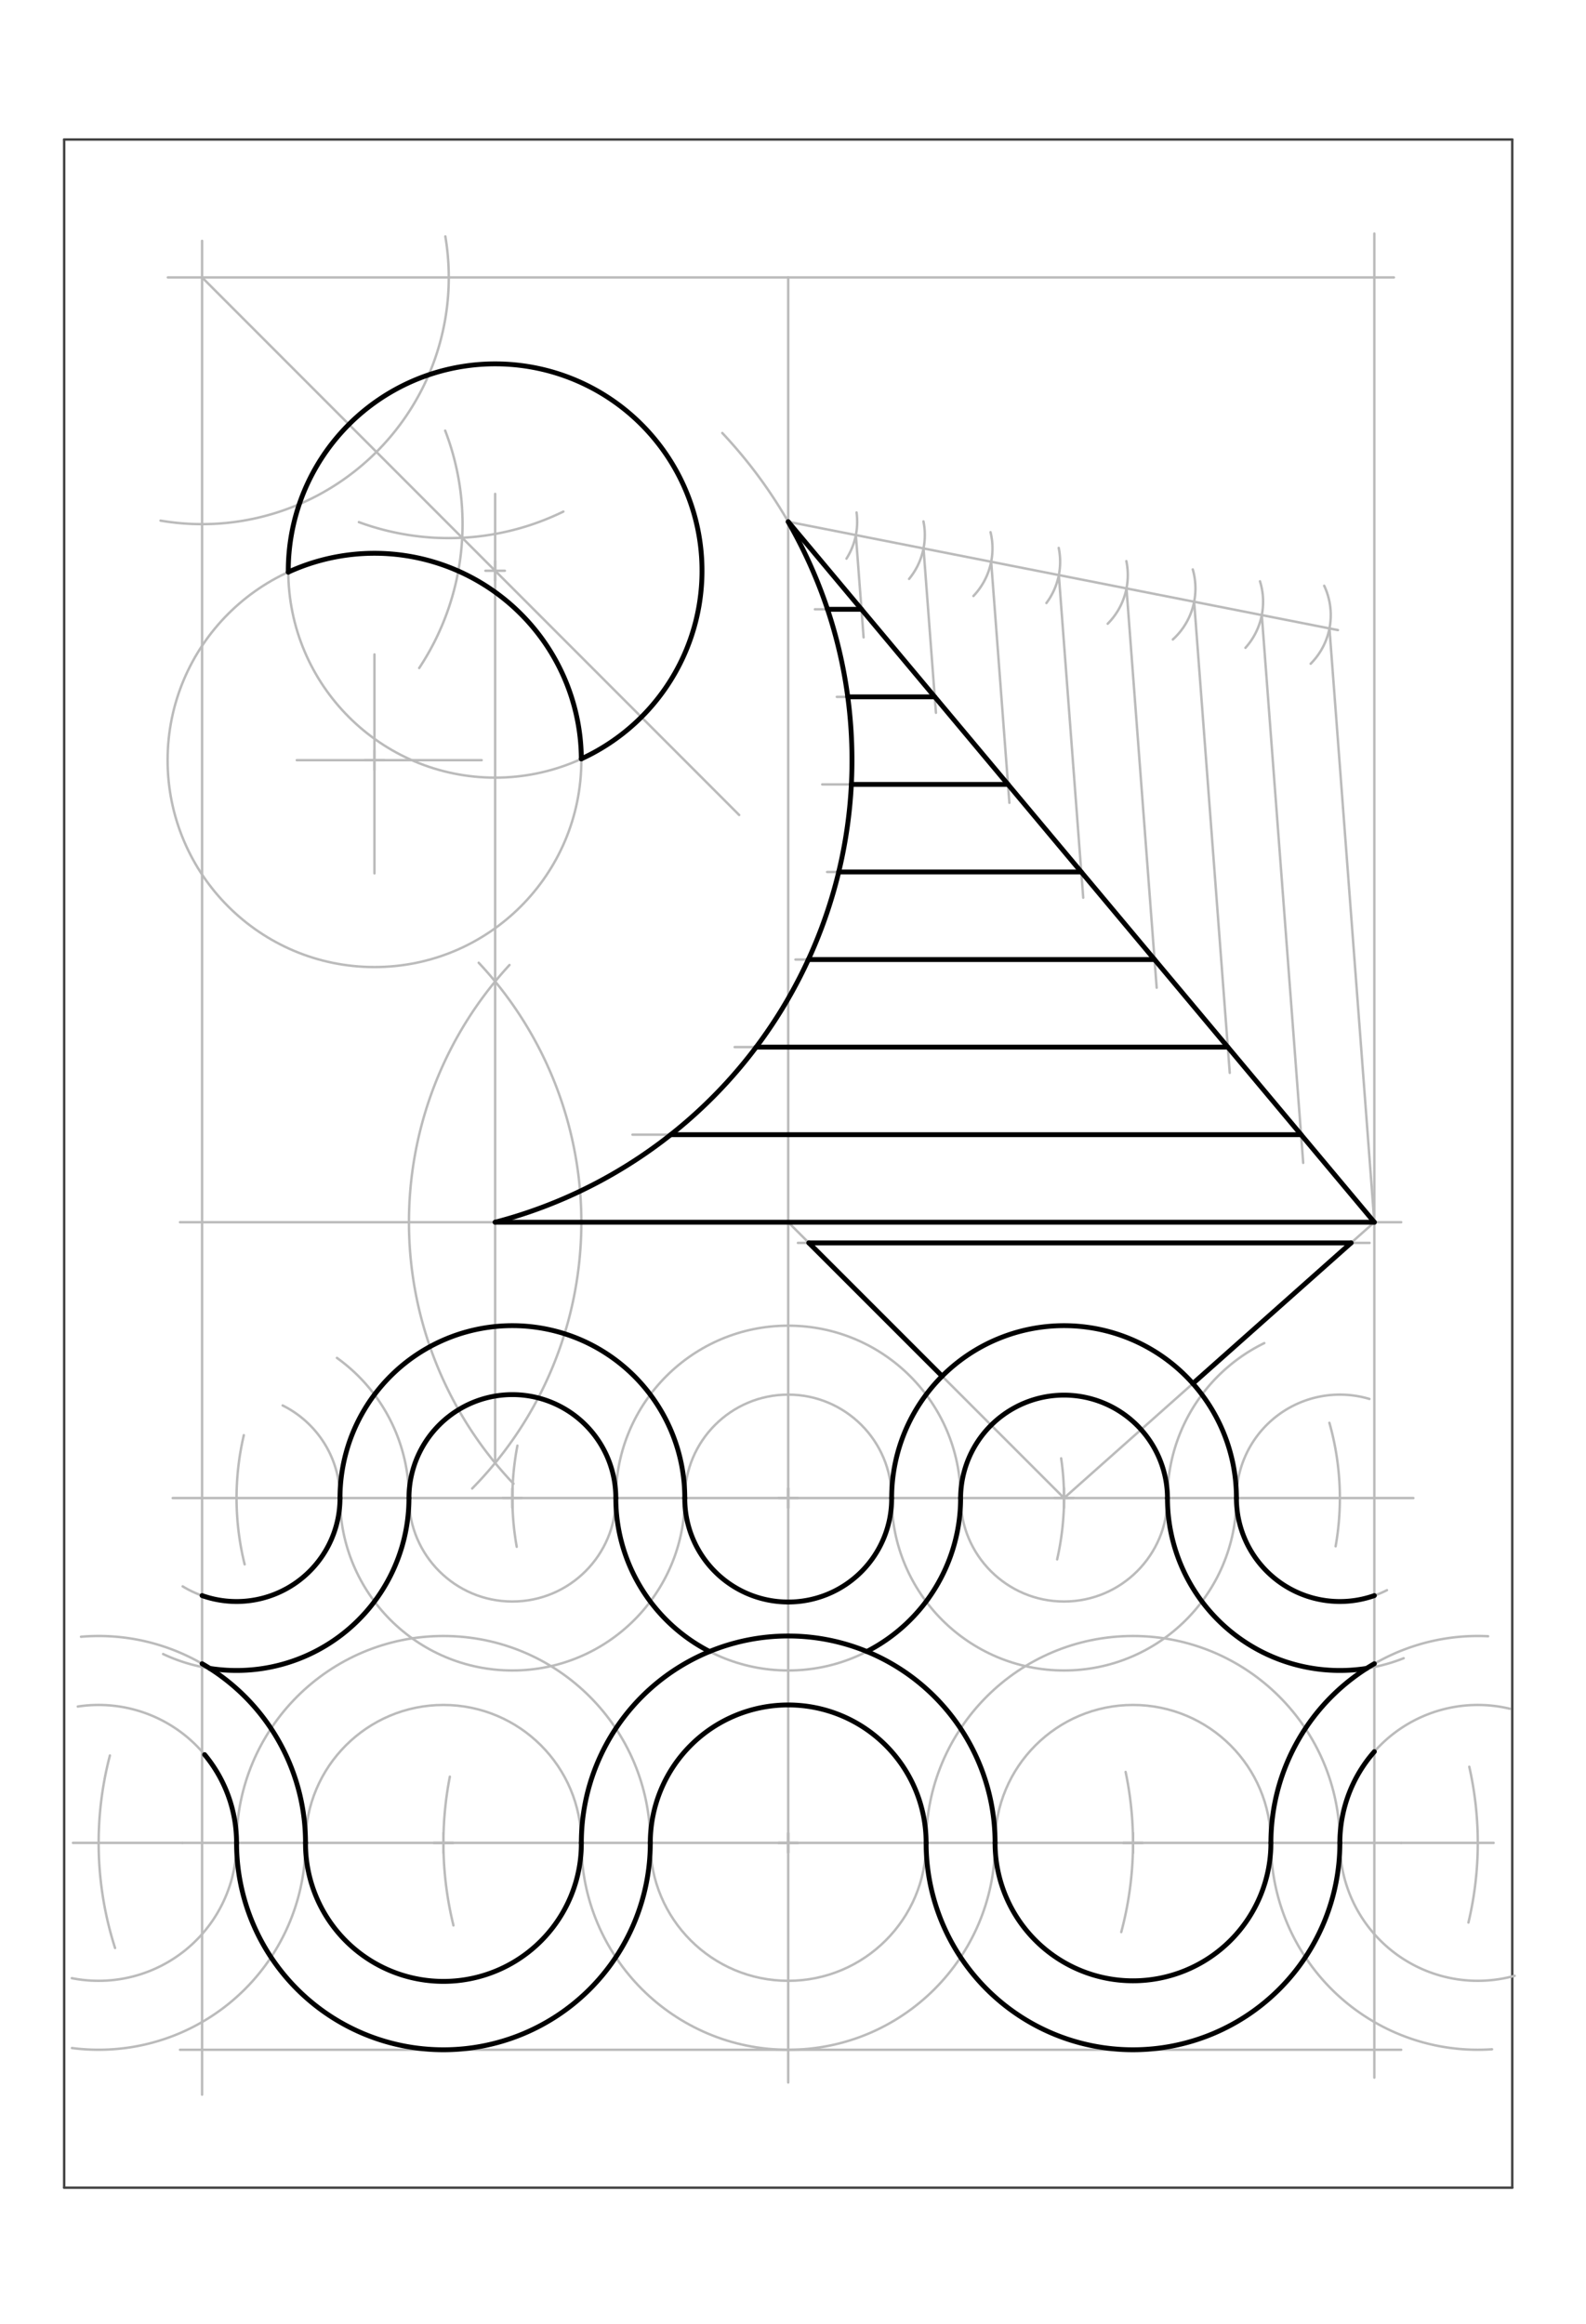 <svg xmlns="http://www.w3.org/2000/svg" class="svg--816" height="100%" preserveAspectRatio="xMidYMid meet" viewBox="0 0 651.969 955.276" width="100%"><defs><marker id="marker-arrow" markerHeight="16" markerUnits="userSpaceOnUse" markerWidth="24" orient="auto-start-reverse" refX="24" refY="4" viewBox="0 0 24 8"><path d="M 0 0 L 24 4 L 0 8 z" stroke="inherit"></path></marker></defs><g class="aux-layer--949"><g class="element--733"><line stroke="#444444" stroke-dasharray="none" stroke-linecap="round" stroke-width="1" x1="621.654" x2="621.654" y1="57.346" y2="899.236"></line></g><g class="element--733"><line stroke="#444444" stroke-dasharray="none" stroke-linecap="round" stroke-width="1" x1="621.654" x2="26.378" y1="899.236" y2="899.236"></line></g><g class="element--733"><line stroke="#444444" stroke-dasharray="none" stroke-linecap="round" stroke-width="1" x1="26.378" x2="26.378" y1="899.236" y2="57.346"></line></g><g class="element--733"><line stroke="#444444" stroke-dasharray="none" stroke-linecap="round" stroke-width="1" x1="621.654" x2="26.378" y1="57.346" y2="57.346"></line></g><g class="element--733"><line stroke="#bbbbbb" stroke-dasharray="none" stroke-linecap="round" stroke-width="1" x1="83.071" x2="83.071" y1="99" y2="861"></line></g><g class="element--733"><line stroke="#bbbbbb" stroke-dasharray="none" stroke-linecap="round" stroke-width="1" x1="74" x2="576" y1="842.543" y2="842.543"></line></g><g class="element--733"><line stroke="#bbbbbb" stroke-dasharray="none" stroke-linecap="round" stroke-width="1" x1="564.961" x2="564.961" y1="854" y2="96"></line></g><g class="element--733"><line stroke="#bbbbbb" stroke-dasharray="none" stroke-linecap="round" stroke-width="1" x1="573" x2="69" y1="114.039" y2="114.039"></line></g><g class="element--733"><line stroke="#bbbbbb" stroke-dasharray="none" stroke-linecap="round" stroke-width="1" x1="75" x2="576" y1="757.504" y2="757.504"></line></g><g class="element--733"><line stroke="#bbbbbb" stroke-dasharray="none" stroke-linecap="round" stroke-width="1" x1="71" x2="581" y1="615.772" y2="615.772"></line></g><g class="element--733"><line stroke="#bbbbbb" stroke-dasharray="none" stroke-linecap="round" stroke-width="1" x1="74" x2="576" y1="502.386" y2="502.386"></line></g><g class="element--733"><line stroke="#bbbbbb" stroke-dasharray="none" stroke-linecap="round" stroke-width="1" x1="324.016" x2="324.016" y1="114.039" y2="856"></line></g><g class="element--733"><path d="M 462.716 728.342 A 141.732 141.732 0 0 1 460.922 794.176" fill="none" stroke="#bbbbbb" stroke-dasharray="none" stroke-linecap="round" stroke-width="1"></path></g><g class="element--733"><path d="M 603.985 726.22 A 141.732 141.732 0 0 1 603.645 790.252" fill="none" stroke="#bbbbbb" stroke-dasharray="none" stroke-linecap="round" stroke-width="1"></path></g><g class="element--733"><path d="M 184.921 730.288 A 141.732 141.732 0 0 0 186.405 791.434" fill="none" stroke="#bbbbbb" stroke-dasharray="none" stroke-linecap="round" stroke-width="1"></path></g><g class="element--733"><path d="M 45.177 721.591 A 141.732 141.732 0 0 0 47.299 800.715" fill="none" stroke="#bbbbbb" stroke-dasharray="none" stroke-linecap="round" stroke-width="1"></path></g><g class="element--733"><line stroke="#bbbbbb" stroke-dasharray="none" stroke-linecap="round" stroke-width="1" x1="75" x2="30" y1="757.504" y2="757.504"></line></g><g class="element--733"><line stroke="#bbbbbb" stroke-dasharray="none" stroke-linecap="round" stroke-width="1" x1="576" x2="614" y1="757.504" y2="757.504"></line></g><g class="element--733"><g class="center--a87"><line x1="320.016" y1="757.504" x2="328.016" y2="757.504" stroke="#bbbbbb" stroke-width="1" stroke-linecap="round"></line><line x1="324.016" y1="753.504" x2="324.016" y2="761.504" stroke="#bbbbbb" stroke-width="1" stroke-linecap="round"></line><circle class="hit--87b" cx="324.016" cy="757.504" r="4" stroke="none" fill="transparent"></circle></g><circle cx="324.016" cy="757.504" fill="none" r="56.693" stroke="#bbbbbb" stroke-dasharray="none" stroke-width="1"></circle></g><g class="element--733"><g class="center--a87"><line x1="461.748" y1="757.504" x2="469.748" y2="757.504" stroke="#bbbbbb" stroke-width="1" stroke-linecap="round"></line><line x1="465.748" y1="753.504" x2="465.748" y2="761.504" stroke="#bbbbbb" stroke-width="1" stroke-linecap="round"></line><circle class="hit--87b" cx="465.748" cy="757.504" r="4" stroke="none" fill="transparent"></circle></g><circle cx="465.748" cy="757.504" fill="none" r="56.693" stroke="#bbbbbb" stroke-dasharray="none" stroke-width="1"></circle></g><g class="element--733"><path d="M 620.709 702.376 A 56.693 56.693 0 1 0 622.649 812.13" fill="none" stroke="#bbbbbb" stroke-dasharray="none" stroke-linecap="round" stroke-width="1"></path></g><g class="element--733"><g class="center--a87"><line x1="178.283" y1="757.504" x2="186.283" y2="757.504" stroke="#bbbbbb" stroke-width="1" stroke-linecap="round"></line><line x1="182.283" y1="753.504" x2="182.283" y2="761.504" stroke="#bbbbbb" stroke-width="1" stroke-linecap="round"></line><circle class="hit--87b" cx="182.283" cy="757.504" r="4" stroke="none" fill="transparent"></circle></g><circle cx="182.283" cy="757.504" fill="none" r="56.693" stroke="#bbbbbb" stroke-dasharray="none" stroke-width="1"></circle></g><g class="element--733"><path d="M 31.978 701.463 A 56.693 56.693 0 1 1 29.522 813.114" fill="none" stroke="#bbbbbb" stroke-dasharray="none" stroke-linecap="round" stroke-width="1"></path></g><g class="element--733"><g class="center--a87"><line x1="320.016" y1="757.504" x2="328.016" y2="757.504" stroke="#bbbbbb" stroke-width="1" stroke-linecap="round"></line><line x1="324.016" y1="753.504" x2="324.016" y2="761.504" stroke="#bbbbbb" stroke-width="1" stroke-linecap="round"></line><circle class="hit--87b" cx="324.016" cy="757.504" r="4" stroke="none" fill="transparent"></circle></g><circle cx="324.016" cy="757.504" fill="none" r="85.039" stroke="#bbbbbb" stroke-dasharray="none" stroke-width="1"></circle></g><g class="element--733"><g class="center--a87"><line x1="461.748" y1="757.504" x2="469.748" y2="757.504" stroke="#bbbbbb" stroke-width="1" stroke-linecap="round"></line><line x1="465.748" y1="753.504" x2="465.748" y2="761.504" stroke="#bbbbbb" stroke-width="1" stroke-linecap="round"></line><circle class="hit--87b" cx="465.748" cy="757.504" r="4" stroke="none" fill="transparent"></circle></g><circle cx="465.748" cy="757.504" fill="none" r="85.039" stroke="#bbbbbb" stroke-dasharray="none" stroke-width="1"></circle></g><g class="element--733"><path d="M 611.718 672.57 A 85.039 85.039 0 1 0 613.334 842.342" fill="none" stroke="#bbbbbb" stroke-dasharray="none" stroke-linecap="round" stroke-width="1"></path></g><g class="element--733"><g class="center--a87"><line x1="178.283" y1="757.504" x2="186.283" y2="757.504" stroke="#bbbbbb" stroke-width="1" stroke-linecap="round"></line><line x1="182.283" y1="753.504" x2="182.283" y2="761.504" stroke="#bbbbbb" stroke-width="1" stroke-linecap="round"></line><circle class="hit--87b" cx="182.283" cy="757.504" r="4" stroke="none" fill="transparent"></circle></g><circle cx="182.283" cy="757.504" fill="none" r="85.039" stroke="#bbbbbb" stroke-dasharray="none" stroke-width="1"></circle></g><g class="element--733"><path d="M 33.296 672.775 A 85.039 85.039 0 1 1 29.582 841.833" fill="none" stroke="#bbbbbb" stroke-dasharray="none" stroke-linecap="round" stroke-width="1"></path></g><g class="element--733"><path d="M 436.219 599.436 A 113.386 113.386 0 0 1 434.567 640.966" fill="none" stroke="#bbbbbb" stroke-dasharray="none" stroke-linecap="round" stroke-width="1"></path></g><g class="element--733"><path d="M 546.483 584.828 A 113.386 113.386 0 0 1 549.041 635.597" fill="none" stroke="#bbbbbb" stroke-dasharray="none" stroke-linecap="round" stroke-width="1"></path></g><g class="element--733"><path d="M 212.695 594.232 A 113.386 113.386 0 0 0 212.412 635.797" fill="none" stroke="#bbbbbb" stroke-dasharray="none" stroke-linecap="round" stroke-width="1"></path></g><g class="element--733"><path d="M 100.23 589.922 A 113.386 113.386 0 0 0 100.567 643.02" fill="none" stroke="#bbbbbb" stroke-dasharray="none" stroke-linecap="round" stroke-width="1"></path></g><g class="element--733"><g class="center--a87"><line x1="320.016" y1="615.772" x2="328.016" y2="615.772" stroke="#bbbbbb" stroke-width="1" stroke-linecap="round"></line><line x1="324.016" y1="611.772" x2="324.016" y2="619.772" stroke="#bbbbbb" stroke-width="1" stroke-linecap="round"></line><circle class="hit--87b" cx="324.016" cy="615.772" r="4" stroke="none" fill="transparent"></circle></g><circle cx="324.016" cy="615.772" fill="none" r="42.52" stroke="#bbbbbb" stroke-dasharray="none" stroke-width="1"></circle></g><g class="element--733"><g class="center--a87"><line x1="433.402" y1="615.772" x2="441.402" y2="615.772" stroke="#bbbbbb" stroke-width="1" stroke-linecap="round"></line><line x1="437.402" y1="611.772" x2="437.402" y2="619.772" stroke="#bbbbbb" stroke-width="1" stroke-linecap="round"></line><circle class="hit--87b" cx="437.402" cy="615.772" r="4" stroke="none" fill="transparent"></circle></g><circle cx="437.402" cy="615.772" fill="none" r="42.52" stroke="#bbbbbb" stroke-dasharray="none" stroke-width="1"></circle></g><g class="element--733"><g class="center--a87"><line x1="206.63" y1="615.772" x2="214.63" y2="615.772" stroke="#bbbbbb" stroke-width="1" stroke-linecap="round"></line><line x1="210.63" y1="611.772" x2="210.63" y2="619.772" stroke="#bbbbbb" stroke-width="1" stroke-linecap="round"></line><circle class="hit--87b" cx="210.63" cy="615.772" r="4" stroke="none" fill="transparent"></circle></g><circle cx="210.63" cy="615.772" fill="none" r="42.52" stroke="#bbbbbb" stroke-dasharray="none" stroke-width="1"></circle></g><g class="element--733"><g class="center--a87"><line x1="206.63" y1="615.772" x2="214.63" y2="615.772" stroke="#bbbbbb" stroke-width="1" stroke-linecap="round"></line><line x1="210.63" y1="611.772" x2="210.63" y2="619.772" stroke="#bbbbbb" stroke-width="1" stroke-linecap="round"></line><circle class="hit--87b" cx="210.63" cy="615.772" r="4" stroke="none" fill="transparent"></circle></g><circle cx="210.63" cy="615.772" fill="none" r="70.866" stroke="#bbbbbb" stroke-dasharray="none" stroke-width="1"></circle></g><g class="element--733"><g class="center--a87"><line x1="320.016" y1="615.772" x2="328.016" y2="615.772" stroke="#bbbbbb" stroke-width="1" stroke-linecap="round"></line><line x1="324.016" y1="611.772" x2="324.016" y2="619.772" stroke="#bbbbbb" stroke-width="1" stroke-linecap="round"></line><circle class="hit--87b" cx="324.016" cy="615.772" r="4" stroke="none" fill="transparent"></circle></g><circle cx="324.016" cy="615.772" fill="none" r="70.866" stroke="#bbbbbb" stroke-dasharray="none" stroke-width="1"></circle></g><g class="element--733"><g class="center--a87"><line x1="433.402" y1="615.772" x2="441.402" y2="615.772" stroke="#bbbbbb" stroke-width="1" stroke-linecap="round"></line><line x1="437.402" y1="611.772" x2="437.402" y2="619.772" stroke="#bbbbbb" stroke-width="1" stroke-linecap="round"></line><circle class="hit--87b" cx="437.402" cy="615.772" r="4" stroke="none" fill="transparent"></circle></g><circle cx="437.402" cy="615.772" fill="none" r="70.866" stroke="#bbbbbb" stroke-dasharray="none" stroke-width="1"></circle></g><g class="element--733"><path d="M 116.191 577.707 A 42.52 42.52 0 1 1 75.096 652.067" fill="none" stroke="#bbbbbb" stroke-dasharray="none" stroke-linecap="round" stroke-width="1"></path></g><g class="element--733"><path d="M 562.94 575.026 A 42.52 42.52 0 1 0 570.143 653.631" fill="none" stroke="#bbbbbb" stroke-dasharray="none" stroke-linecap="round" stroke-width="1"></path></g><g class="element--733"><path d="M 138.508 558.159 A 70.866 70.866 0 0 1 67.054 679.885" fill="none" stroke="#bbbbbb" stroke-dasharray="none" stroke-linecap="round" stroke-width="1"></path></g><g class="element--733"><path d="M 519.722 552.078 A 70.866 70.866 0 0 0 577.022 681.603" fill="none" stroke="#bbbbbb" stroke-dasharray="none" stroke-linecap="round" stroke-width="1"></path></g><g class="element--733"><line stroke="#bbbbbb" stroke-dasharray="none" stroke-linecap="round" stroke-width="1" x1="122" x2="198" y1="312.465" y2="312.465"></line></g><g class="element--733"><line stroke="#bbbbbb" stroke-dasharray="none" stroke-linecap="round" stroke-width="1" x1="153.937" x2="153.937" y1="269" y2="359"></line></g><g class="element--733"><g class="center--a87"><line x1="149.937" y1="312.465" x2="157.937" y2="312.465" stroke="#bbbbbb" stroke-width="1" stroke-linecap="round"></line><line x1="153.937" y1="308.465" x2="153.937" y2="316.465" stroke="#bbbbbb" stroke-width="1" stroke-linecap="round"></line><circle class="hit--87b" cx="153.937" cy="312.465" r="4" stroke="none" fill="transparent"></circle></g><circle cx="153.937" cy="312.465" fill="none" r="85.039" stroke="#bbbbbb" stroke-dasharray="none" stroke-width="1"></circle></g><g class="element--733"><path d="M 66 214 A 101.408 101.408 0 0 0 183.067 97.18" fill="none" stroke="#bbbbbb" stroke-dasharray="none" stroke-linecap="round" stroke-width="1"></path></g><g class="element--733"><path d="M 183 177 A 107.07 107.07 0 0 1 172.325 274.589" fill="none" stroke="#bbbbbb" stroke-dasharray="none" stroke-linecap="round" stroke-width="1"></path></g><g class="element--733"><path d="M 147.528 214.616 A 107.15 107.15 0 0 0 231.584 210.279" fill="none" stroke="#bbbbbb" stroke-dasharray="none" stroke-linecap="round" stroke-width="1"></path></g><g class="element--733"><line stroke="#bbbbbb" stroke-dasharray="none" stroke-linecap="round" stroke-width="1" x1="83.071" x2="189.994" y1="114.039" y2="221.047"></line></g><g class="element--733"><line stroke="#bbbbbb" stroke-dasharray="none" stroke-linecap="round" stroke-width="1" x1="189.994" x2="303.858" y1="221.047" y2="335"></line></g><g class="element--733"><path d="M 196.789 395.734 A 155.906 155.906 0 0 1 194.104 611.831" fill="none" stroke="#bbbbbb" stroke-dasharray="none" stroke-linecap="round" stroke-width="1"></path></g><g class="element--733"><path d="M 209.44 396.656 A 155.906 155.906 0 0 0 211.096 609.883" fill="none" stroke="#bbbbbb" stroke-dasharray="none" stroke-linecap="round" stroke-width="1"></path></g><g class="element--733"><line stroke="#bbbbbb" stroke-dasharray="none" stroke-linecap="round" stroke-width="1" x1="203.543" x2="203.543" y1="601.345" y2="403.427"></line></g><g class="element--733"><line stroke="#bbbbbb" stroke-dasharray="none" stroke-linecap="round" stroke-width="1" x1="203.543" x2="203.543" y1="403.427" y2="203"></line></g><g class="element--733"><g class="center--a87"><line x1="199.543" y1="234.606" x2="207.543" y2="234.606" stroke="#bbbbbb" stroke-width="1" stroke-linecap="round"></line><line x1="203.543" y1="230.606" x2="203.543" y2="238.606" stroke="#bbbbbb" stroke-width="1" stroke-linecap="round"></line><circle class="hit--87b" cx="203.543" cy="234.606" r="4" stroke="none" fill="transparent"></circle></g><circle cx="203.543" cy="234.606" fill="none" r="85.039" stroke="#bbbbbb" stroke-dasharray="none" stroke-width="1"></circle></g><g class="element--733"><line stroke="#bbbbbb" stroke-dasharray="none" stroke-linecap="round" stroke-width="1" x1="437.402" x2="564.961" y1="615.772" y2="502.386"></line></g><g class="element--733"><line stroke="#bbbbbb" stroke-dasharray="none" stroke-linecap="round" stroke-width="1" x1="437.402" x2="324.016" y1="615.772" y2="502.386"></line></g><g class="element--733"><line stroke="#bbbbbb" stroke-dasharray="none" stroke-linecap="round" stroke-width="1" x1="328" x2="563" y1="510.89" y2="510.89"></line></g><g class="element--733"><path d="M 203.543 502.386 A 196.293 196.293 0 0 0 296.923 177.981" fill="none" stroke="#bbbbbb" stroke-dasharray="none" stroke-linecap="round" stroke-width="1"></path></g><g class="element--733"><line stroke="#bbbbbb" stroke-dasharray="none" stroke-linecap="round" stroke-width="1" x1="324.016" x2="564.961" y1="214.464" y2="502.386"></line></g><g class="element--733"><line stroke="#bbbbbb" stroke-dasharray="none" stroke-linecap="round" stroke-width="1" x1="324.016" x2="550" y1="214.464" y2="259"></line></g><g class="element--733"><path d="M 352.105 210.651 A 28.346 28.346 0 0 1 347.968 229.624" fill="none" stroke="#bbbbbb" stroke-dasharray="none" stroke-linecap="round" stroke-width="1"></path></g><g class="element--733"><path d="M 379.611 214.326 A 28.346 28.346 0 0 1 373.716 237.956" fill="none" stroke="#bbbbbb" stroke-dasharray="none" stroke-linecap="round" stroke-width="1"></path></g><g class="element--733"><path d="M 407.19 218.76 A 28.346 28.346 0 0 1 400.155 244.986" fill="none" stroke="#bbbbbb" stroke-dasharray="none" stroke-linecap="round" stroke-width="1"></path></g><g class="element--733"><path d="M 435.219 225.211 A 28.346 28.346 0 0 1 430.153 247.881" fill="none" stroke="#bbbbbb" stroke-dasharray="none" stroke-linecap="round" stroke-width="1"></path></g><g class="element--733"><path d="M 463.021 230.649 A 28.346 28.346 0 0 1 455.359 256.378" fill="none" stroke="#bbbbbb" stroke-dasharray="none" stroke-linecap="round" stroke-width="1"></path></g><g class="element--733"><path d="M 490.322 234.055 A 28.346 28.346 0 0 1 482.136 262.848" fill="none" stroke="#bbbbbb" stroke-dasharray="none" stroke-linecap="round" stroke-width="1"></path></g><g class="element--733"><path d="M 517.957 238.945 A 28.346 28.346 0 0 1 511.978 266.287" fill="none" stroke="#bbbbbb" stroke-dasharray="none" stroke-linecap="round" stroke-width="1"></path></g><g class="element--733"><path d="M 544.351 240.775 A 28.346 28.346 0 0 1 538.794 272.821" fill="none" stroke="#bbbbbb" stroke-dasharray="none" stroke-linecap="round" stroke-width="1"></path></g><g class="element--733"><line stroke="#bbbbbb" stroke-dasharray="none" stroke-linecap="round" stroke-width="1" x1="546.508" x2="564.961" y1="258.312" y2="502.386"></line></g><g class="element--733"><line stroke="#bbbbbb" stroke-dasharray="none" stroke-linecap="round" stroke-width="1" x1="518.696" x2="535.72" y1="252.831" y2="478"></line></g><g class="element--733"><line stroke="#bbbbbb" stroke-dasharray="none" stroke-linecap="round" stroke-width="1" x1="490.885" x2="505.525" y1="247.35" y2="441"></line></g><g class="element--733"><line stroke="#bbbbbb" stroke-dasharray="none" stroke-linecap="round" stroke-width="1" x1="463.073" x2="475.482" y1="241.869" y2="406"></line></g><g class="element--733"><line stroke="#bbbbbb" stroke-dasharray="none" stroke-linecap="round" stroke-width="1" x1="435.262" x2="445.288" y1="236.388" y2="369"></line></g><g class="element--733"><line stroke="#bbbbbb" stroke-dasharray="none" stroke-linecap="round" stroke-width="1" x1="407.45" x2="414.942" y1="230.907" y2="330"></line></g><g class="element--733"><line stroke="#bbbbbb" stroke-dasharray="none" stroke-linecap="round" stroke-width="1" x1="379.639" x2="384.748" y1="225.426" y2="293"></line></g><g class="element--733"><line stroke="#bbbbbb" stroke-dasharray="none" stroke-linecap="round" stroke-width="1" x1="351.827" x2="355.007" y1="219.945" y2="262"></line></g><g class="element--733"><line stroke="#bbbbbb" stroke-dasharray="none" stroke-linecap="round" stroke-width="1" x1="534.843" x2="260" y1="466.396" y2="466.396"></line></g><g class="element--733"><line stroke="#bbbbbb" stroke-dasharray="none" stroke-linecap="round" stroke-width="1" x1="504.724" x2="302" y1="430.405" y2="430.405"></line></g><g class="element--733"><line stroke="#bbbbbb" stroke-dasharray="none" stroke-linecap="round" stroke-width="1" x1="474.606" x2="327" y1="394.415" y2="394.415"></line></g><g class="element--733"><line stroke="#bbbbbb" stroke-dasharray="none" stroke-linecap="round" stroke-width="1" x1="444.488" x2="340" y1="358.425" y2="358.425"></line></g><g class="element--733"><line stroke="#bbbbbb" stroke-dasharray="none" stroke-linecap="round" stroke-width="1" x1="414.37" x2="338" y1="322.435" y2="322.435"></line></g><g class="element--733"><line stroke="#bbbbbb" stroke-dasharray="none" stroke-linecap="round" stroke-width="1" x1="384.252" x2="344" y1="286.445" y2="286.445"></line></g><g class="element--733"><line stroke="#bbbbbb" stroke-dasharray="none" stroke-linecap="round" stroke-width="1" x1="354.134" x2="335" y1="250.454" y2="250.454"></line></g></g><g class="main-layer--75a"><g class="element--733"><path d="M 84.123 721.233 A 56.693 56.693 0 0 1 97.244 757.504" fill="none" stroke="#000000" stroke-dasharray="none" stroke-linecap="round" stroke-width="2"></path></g><g class="element--733"><path d="M 125.591 757.504 A 56.693 56.693 0 1 0 238.976 757.504" fill="none" stroke="#000000" stroke-dasharray="none" stroke-linecap="round" stroke-width="2"></path></g><g class="element--733"><path d="M 267.323 757.504 A 56.693 56.693 0 0 1 380.709 757.504" fill="none" stroke="#000000" stroke-dasharray="none" stroke-linecap="round" stroke-width="2"></path></g><g class="element--733"><path d="M 409.055 757.504 A 56.693 56.693 0 1 0 522.441 757.504" fill="none" stroke="#000000" stroke-dasharray="none" stroke-linecap="round" stroke-width="2"></path></g><g class="element--733"><path d="M 550.787 757.504 A 56.693 56.693 0 0 1 564.961 720.005" fill="none" stroke="#000000" stroke-dasharray="none" stroke-linecap="round" stroke-width="2"></path></g><g class="element--733"><path d="M 83.079 683.863 A 85.039 85.039 0 0 1 125.591 757.504" fill="none" stroke="#000000" stroke-dasharray="none" stroke-linecap="round" stroke-width="2"></path></g><g class="element--733"><path d="M 97.244 757.504 A 85.039 85.039 0 1 0 267.323 757.504" fill="none" stroke="#000000" stroke-dasharray="none" stroke-linecap="round" stroke-width="2"></path></g><g class="element--733"><path d="M 238.976 757.504 A 85.039 85.039 0 0 1 409.055 757.504" fill="none" stroke="#000000" stroke-dasharray="none" stroke-linecap="round" stroke-width="2"></path></g><g class="element--733"><path d="M 380.709 757.504 A 85.039 85.039 0 1 0 550.787 757.504" fill="none" stroke="#000000" stroke-dasharray="none" stroke-linecap="round" stroke-width="2"></path></g><g class="element--733"><path d="M 522.441 757.504 A 85.039 85.039 0 0 1 564.961 683.858" fill="none" stroke="#000000" stroke-dasharray="none" stroke-linecap="round" stroke-width="2"></path></g><g class="element--733"><path d="M 83.071 655.86 A 42.52 42.52 0 0 0 139.764 615.772" fill="none" stroke="#000000" stroke-dasharray="none" stroke-linecap="round" stroke-width="2"></path></g><g class="element--733"><path d="M 168.11 615.772 A 42.52 42.52 0 0 1 253.15 615.772" fill="none" stroke="#000000" stroke-dasharray="none" stroke-linecap="round" stroke-width="2"></path></g><g class="element--733"><path d="M 281.496 615.772 A 42.52 42.52 0 1 0 366.535 615.772" fill="none" stroke="#000000" stroke-dasharray="none" stroke-linecap="round" stroke-width="2"></path></g><g class="element--733"><path d="M 394.882 615.772 A 42.52 42.52 0 0 1 479.921 615.772" fill="none" stroke="#000000" stroke-dasharray="none" stroke-linecap="round" stroke-width="2"></path></g><g class="element--733"><path d="M 508.268 615.772 A 42.52 42.52 0 0 0 564.961 655.86" fill="none" stroke="#000000" stroke-dasharray="none" stroke-linecap="round" stroke-width="2"></path></g><g class="element--733"><path d="M 168.11 615.772 A 70.866 70.866 0 0 1 86.235 685.777" fill="none" stroke="#000000" stroke-dasharray="none" stroke-linecap="round" stroke-width="2"></path></g><g class="element--733"><path d="M 139.764 615.772 A 70.866 70.866 0 1 1 281.496 615.772" fill="none" stroke="#000000" stroke-dasharray="none" stroke-linecap="round" stroke-width="2"></path></g><g class="element--733"><path d="M 253.15 615.772 A 70.866 70.866 0 0 0 291.704 678.843" fill="none" stroke="#000000" stroke-dasharray="none" stroke-linecap="round" stroke-width="2"></path></g><g class="element--733"><path d="M 356.328 678.843 A 70.866 70.866 0 0 0 394.882 615.772" fill="none" stroke="#000000" stroke-dasharray="none" stroke-linecap="round" stroke-width="2"></path></g><g class="element--733"><path d="M 366.535 615.772 A 70.866 70.866 0 1 1 508.268 615.772" fill="none" stroke="#000000" stroke-dasharray="none" stroke-linecap="round" stroke-width="2"></path></g><g class="element--733"><path d="M 479.921 615.772 A 70.866 70.866 0 0 0 561.797 685.777" fill="none" stroke="#000000" stroke-dasharray="none" stroke-linecap="round" stroke-width="2"></path></g><g class="element--733"><path d="M 118.506 235.158 A 85.039 85.039 0 0 1 238.975 311.913" fill="none" stroke="#000000" stroke-dasharray="none" stroke-linecap="round" stroke-width="2"></path></g><g class="element--733"><path d="M 118.506 235.158 A 85.039 85.039 0 1 1 238.975 311.913" fill="none" stroke="#000000" stroke-dasharray="none" stroke-linecap="round" stroke-width="2"></path></g><g class="element--733"><line stroke="#000000" stroke-dasharray="none" stroke-linecap="round" stroke-width="2" x1="332.52" x2="555.394" y1="510.89" y2="510.89"></line></g><g class="element--733"><line stroke="#000000" stroke-dasharray="none" stroke-linecap="round" stroke-width="2" x1="555.394" x2="490.368" y1="510.89" y2="568.691"></line></g><g class="element--733"><line stroke="#000000" stroke-dasharray="none" stroke-linecap="round" stroke-width="2" x1="387.292" x2="332.52" y1="565.662" y2="510.89"></line></g><g class="element--733"><line stroke="#000000" stroke-dasharray="none" stroke-linecap="round" stroke-width="2" x1="564.961" x2="203.543" y1="502.386" y2="502.386"></line></g><g class="element--733"><line stroke="#000000" stroke-dasharray="none" stroke-linecap="round" stroke-width="2" x1="564.961" x2="324.016" y1="502.386" y2="214.464"></line></g><g class="element--733"><path d="M 203.543 502.386 A 196.293 196.293 0 0 0 324.016 214.464" fill="none" stroke="#000000" stroke-dasharray="none" stroke-linecap="round" stroke-width="2"></path></g><g class="element--733"><line stroke="#000000" stroke-dasharray="none" stroke-linecap="round" stroke-width="2" x1="340.178" x2="354.134" y1="250.454" y2="250.454"></line></g><g class="element--733"><line stroke="#000000" stroke-dasharray="none" stroke-linecap="round" stroke-width="2" x1="348.498" x2="384.252" y1="286.445" y2="286.445"></line></g><g class="element--733"><line stroke="#000000" stroke-dasharray="none" stroke-linecap="round" stroke-width="2" x1="349.976" x2="414.37" y1="322.435" y2="322.435"></line></g><g class="element--733"><line stroke="#000000" stroke-dasharray="none" stroke-linecap="round" stroke-width="2" x1="344.773" x2="444.488" y1="358.425" y2="358.425"></line></g><g class="element--733"><line stroke="#000000" stroke-dasharray="none" stroke-linecap="round" stroke-width="2" x1="332.305" x2="474.606" y1="394.415" y2="394.415"></line></g><g class="element--733"><line stroke="#000000" stroke-dasharray="none" stroke-linecap="round" stroke-width="2" x1="310.847" x2="504.724" y1="430.405" y2="430.405"></line></g><g class="element--733"><line stroke="#000000" stroke-dasharray="none" stroke-linecap="round" stroke-width="2" x1="275.741" x2="534.843" y1="466.396" y2="466.396"></line></g></g><g class="snaps-layer--ac6"></g><g class="temp-layer--52d"></g></svg>